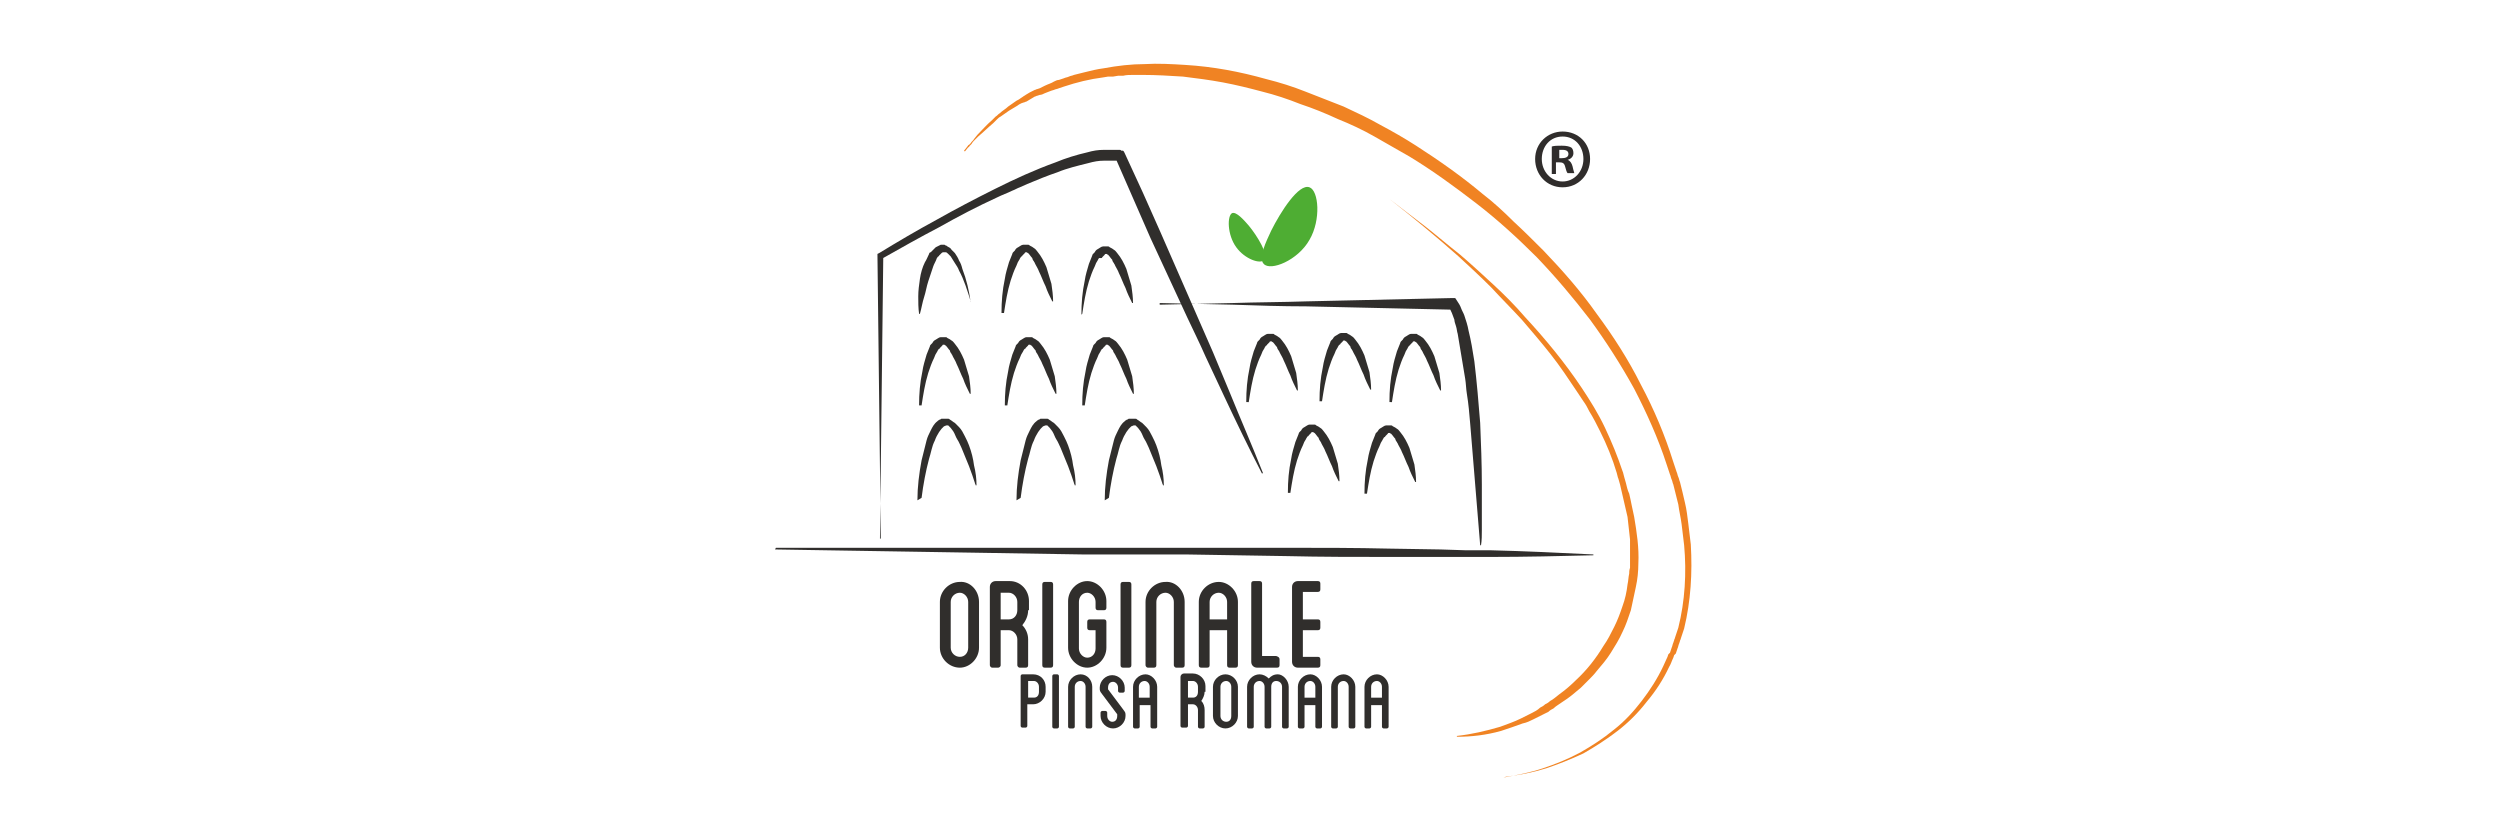 <?xml version="1.0" encoding="utf-8"?>
<!-- Generator: Adobe Illustrator 23.1.1, SVG Export Plug-In . SVG Version: 6.00 Build 0)  -->
<svg version="1.1" id="Ebene_1" xmlns="http://www.w3.org/2000/svg" xmlns:xlink="http://www.w3.org/1999/xlink" x="0px" y="0px"
	 viewBox="0 0 300.3 100.4" style="enable-background:new 0 0 300.3 100.4;" xml:space="preserve">
<style type="text/css">
	.st0{fill:#F08323;}
	.st1{fill:#4EAD33;}
	.st2{fill:#302E2C;}
	.st3{fill:none;}
	.st4{fill:#302D2C;}
</style>
<path class="st0" d="M180.6,93.4c1.6-0.3,3.2-0.6,4.7-1.1c1.5-0.5,3-1.1,4.5-1.9c1.4-0.8,2.8-1.7,4-2.7c1.3-1,2.4-2.2,3.4-3.5
	c1-1.3,1.9-2.7,2.6-4.2c0.2-0.4,0.3-0.7,0.5-1.1l0.1-0.3l0.1-0.1l0.1-0.1l0.2-0.6c0.1-0.2,0.1-0.4,0.2-0.6l0.1-0.3
	c0-0.1,0.1-0.2,0.1-0.3l0.2-0.6l0.2-0.6c0.8-3.2,1-6.6,0.7-9.9c-0.1-0.8-0.2-1.6-0.3-2.5c-0.1-0.8-0.3-1.6-0.4-2.4
	c-0.2-0.8-0.4-1.6-0.6-2.4c-0.1-0.2-0.1-0.4-0.2-0.6c-0.1-0.2-0.1-0.4-0.2-0.6l-0.2-0.6l-0.1-0.3l-0.1-0.3c-1-3.1-2.4-6.2-3.9-9.1
	c-1.6-2.9-3.4-5.7-5.3-8.3c-2-2.6-4.1-5.1-6.4-7.5c-2.3-2.3-4.7-4.5-7.3-6.5c-2.6-2-5.2-3.9-8-5.6c-1.4-0.8-2.8-1.6-4.2-2.4
	c-1.4-0.8-2.9-1.5-4.4-2.1c-1.5-0.7-3-1.3-4.5-1.8c-1.5-0.6-3-1.1-4.6-1.5c-1.5-0.4-3.1-0.8-4.7-1.1c-1.6-0.3-3.2-0.5-4.8-0.7
	c-1.6-0.1-3.2-0.2-4.8-0.2l-0.6,0c-0.2,0-0.4,0-0.6,0c-0.4,0-0.8,0-1.2,0.1c-0.2,0-0.4,0-0.6,0l-0.6,0.1l-0.3,0l-0.3,0l-0.6,0.1
	c-1.6,0.2-3.2,0.6-4.7,1.1l-0.6,0.2c-0.2,0.1-0.4,0.1-0.6,0.2c-0.4,0.1-0.8,0.3-1.1,0.4c-0.2,0.1-0.4,0.2-0.6,0.2l-0.3,0.1
	c-0.1,0-0.2,0.1-0.3,0.1l-0.5,0.3l-0.5,0.3c-0.1,0-0.2,0.1-0.3,0.1l-0.3,0.1c-0.2,0.1-0.4,0.2-0.5,0.3c-0.3,0.2-0.7,0.4-1,0.6
	c-0.3,0.2-0.7,0.5-1,0.7c-0.2,0.1-0.3,0.2-0.5,0.4l-0.2,0.2l-0.2,0.2c-0.6,0.5-1.2,1.1-1.8,1.6l-0.4,0.4c-0.1,0.1-0.3,0.3-0.4,0.5
	l-0.2,0.2c-0.1,0.1-0.1,0.2-0.2,0.2l-0.4,0.5l-0.1-0.1l0.4-0.5c0.1-0.1,0.1-0.2,0.2-0.2l0.2-0.2c0.1-0.2,0.3-0.3,0.4-0.5l0.4-0.5
	c0.6-0.6,1.1-1.2,1.8-1.8l0.2-0.2l0.2-0.2c0.2-0.1,0.3-0.3,0.5-0.4c0.3-0.3,0.7-0.5,1-0.8c0.3-0.2,0.7-0.5,1-0.7
	c0.2-0.1,0.4-0.2,0.5-0.3l0.3-0.2c0.1-0.1,0.2-0.1,0.3-0.2l0.5-0.3l0.6-0.3c0.1,0,0.2-0.1,0.3-0.1l0.3-0.1c0.2-0.1,0.4-0.2,0.6-0.3
	c0.4-0.2,0.8-0.3,1.1-0.5c0.2-0.1,0.4-0.2,0.6-0.2l0.6-0.2c0.2-0.1,0.4-0.1,0.6-0.2c0.2-0.1,0.4-0.1,0.6-0.2
	c0.4-0.1,0.8-0.2,1.2-0.3c0.8-0.2,1.6-0.4,2.4-0.5c1.6-0.3,3.3-0.5,4.9-0.5c1.6-0.1,3.3,0,4.9,0.1c3.3,0.2,6.5,0.8,9.7,1.7
	c1.6,0.4,3.2,0.9,4.7,1.5c1.5,0.6,3.1,1.2,4.6,1.8c1.5,0.7,3,1.4,4.4,2.2c1.5,0.8,2.9,1.6,4.3,2.5c2.8,1.8,5.5,3.7,8,5.8
	c1.3,1,2.5,2.1,3.7,3.3c1.2,1.1,2.4,2.3,3.6,3.5c2.3,2.4,4.5,4.9,6.4,7.6c2,2.7,3.8,5.5,5.3,8.5c1.6,3,2.9,6.1,3.9,9.3l0.1,0.3
	l0.1,0.3l0.2,0.6c0.1,0.2,0.1,0.4,0.2,0.6c0.1,0.2,0.1,0.4,0.2,0.6c0.2,0.8,0.4,1.6,0.6,2.5c0.2,0.8,0.3,1.7,0.4,2.5
	c0.1,0.8,0.2,1.7,0.3,2.5c0.2,3.4,0,6.8-0.8,10.1l-0.2,0.6l-0.2,0.6c0,0.1-0.1,0.2-0.1,0.3l-0.1,0.3c-0.1,0.2-0.1,0.4-0.2,0.6
	l-0.2,0.6l-0.1,0.1l-0.1,0.1l-0.1,0.3c-0.2,0.4-0.3,0.8-0.5,1.1c-0.7,1.5-1.6,2.9-2.7,4.2c-1,1.3-2.2,2.5-3.5,3.5
	c-1.3,1-2.7,1.9-4.1,2.7c-1.5,0.7-3,1.3-4.5,1.8c-1.6,0.5-3.2,0.8-4.8,1L180.6,93.4z"/>
<path class="st1" d="M157.3,22.5c1.1,0.4,1.4,3.9,0,6.3c-1.4,2.5-4.7,3.8-5.5,2.9c-0.7-0.7,0.3-2.7,0.9-4
	C153.8,25.5,156,22,157.3,22.5z"/>
<path class="st1" d="M151.9,31.2c-0.5,0.6-2.4-0.1-3.4-1.5c-1.1-1.5-1.1-3.8-0.5-4.1c0.5-0.2,1.4,0.8,2,1.5
	C151,28.3,152.4,30.6,151.9,31.2z"/>
<g>
	<path class="st2" d="M117.6,72.3v5.5c0,1.3-1.1,2.4-2.3,2.4c-1.3,0-2.4-1.1-2.4-2.4v-5.5c0-1.3,1.1-2.4,2.4-2.4
		C116.5,69.8,117.6,70.9,117.6,72.3z M116.3,72.3c0-0.6-0.5-1.1-1-1.1c-0.6,0-1.1,0.5-1.1,1.1v5.5c0,0.6,0.5,1.1,1.1,1.1
		c0.6,0,1-0.5,1-1.1V72.3z"/>
	<path class="st2" d="M123.5,73.3c0,0.7-0.3,1.3-0.7,1.8c0.4,0.4,0.7,1,0.7,1.7v3.1c0,0.2-0.1,0.3-0.3,0.3h-0.7
		c-0.2,0-0.3-0.2-0.3-0.3v-3.1c0-0.6-0.5-1.1-1-1.1h-1v4.2c0,0.2-0.2,0.3-0.3,0.3h-0.7c-0.2,0-0.3-0.2-0.3-0.3v-9.4
		c0-0.4,0.3-0.7,0.7-0.7h1.7c1.3,0,2.3,1.1,2.3,2.4V73.3z M122.2,72.3c0-0.6-0.5-1.1-1-1.1h-1v3.2h1c0.6,0,1-0.5,1-1.1V72.3z"/>
	<path class="st2" d="M126.5,79.9c0,0.2-0.1,0.3-0.3,0.3h-0.7c-0.2,0-0.3-0.1-0.3-0.3v-9.7c0-0.2,0.1-0.3,0.3-0.3h0.7
		c0.2,0,0.3,0.1,0.3,0.3V79.9z"/>
	<path class="st2" d="M131.6,73v-0.7c0-0.6-0.5-1.1-1-1.1c-0.6,0-1,0.5-1,1.1v5.6c0,0.6,0.5,1.1,1,1.1c0.6,0,1-0.5,1-1.1v-2.2h-0.7
		c-0.2,0-0.3-0.1-0.3-0.3v-0.7c0-0.2,0.1-0.3,0.3-0.3h1.7c0.2,0,0.3,0.1,0.3,0.3v3.1c0,1.3-1.1,2.4-2.3,2.4s-2.3-1.1-2.3-2.4v-5.6
		c0-1.3,1.1-2.4,2.3-2.4s2.3,1.1,2.3,2.4V73c0,0.2-0.1,0.3-0.3,0.3h-0.7C131.7,73.3,131.6,73.2,131.6,73z"/>
	<path class="st2" d="M135.9,79.9c0,0.2-0.1,0.3-0.3,0.3h-0.7c-0.2,0-0.3-0.1-0.3-0.3v-9.7c0-0.2,0.1-0.3,0.3-0.3h0.7
		c0.2,0,0.3,0.1,0.3,0.3V79.9z"/>
	<path class="st2" d="M142.3,72.3v7.6c0,0.2-0.1,0.3-0.3,0.3h-0.7c-0.2,0-0.3-0.2-0.3-0.3v-7.6c0-0.6-0.5-1.1-1-1.1
		c-0.6,0-1.1,0.5-1.1,1.1v7.6c0,0.2-0.1,0.3-0.3,0.3h-0.7c-0.2,0-0.3-0.2-0.3-0.3v-7.6c0-1.3,1.1-2.4,2.4-2.4
		C141.2,69.8,142.3,70.9,142.3,72.3z"/>
	<path class="st2" d="M148.7,72.3v7.6c0,0.2-0.1,0.3-0.3,0.3h-0.7c-0.2,0-0.3-0.1-0.3-0.3v-4.2h-2.1v4.2c0,0.2-0.1,0.3-0.3,0.3h-0.7
		c-0.2,0-0.3-0.1-0.3-0.3v-7.6c0-1.3,1.1-2.4,2.4-2.4C147.6,69.9,148.7,71,148.7,72.3z M147.4,72.3c0-0.6-0.5-1.1-1-1.1
		c-0.6,0-1.1,0.5-1.1,1.1v2.1h2.1V72.3z"/>
	<path class="st2" d="M153.7,79.2v0.7c0,0.2-0.1,0.3-0.3,0.3H151c-0.4,0-0.7-0.3-0.7-0.7v-9.4c0-0.2,0.1-0.3,0.3-0.3h0.7
		c0.2,0,0.3,0.1,0.3,0.3v8.7h1.7C153.6,78.9,153.7,79,153.7,79.2z"/>
	<path class="st2" d="M156.5,71.2v3.2h1.8c0.2,0,0.3,0.1,0.3,0.3v0.7c0,0.2-0.1,0.3-0.3,0.3h-1.8v3.2h1.8c0.2,0,0.3,0.1,0.3,0.3v0.7
		c0,0.2-0.1,0.3-0.3,0.3h-2.4c-0.4,0-0.7-0.3-0.7-0.7v-9c0-0.4,0.3-0.7,0.7-0.7h2.4c0.2,0,0.3,0.1,0.3,0.3v0.7
		c0,0.2-0.1,0.3-0.3,0.3H156.5z"/>
</g>
<g>
	<path class="st2" d="M125.6,82.5v0.6c0,0.8-0.7,1.5-1.5,1.5h-0.7v2.6c0,0.1-0.1,0.2-0.2,0.2h-0.4c-0.1,0-0.2-0.1-0.2-0.2v-2.6v-0.8
		v-2.6c0-0.1,0.1-0.2,0.2-0.2h1.3C125,81,125.6,81.7,125.6,82.5z M124.8,82.5c0-0.4-0.3-0.7-0.6-0.7h-0.7v2h0.7
		c0.4,0,0.6-0.3,0.6-0.7V82.5z"/>
	<path class="st2" d="M127.2,87.3c0,0.1-0.1,0.2-0.2,0.2h-0.4c-0.1,0-0.2-0.1-0.2-0.2v-6.1c0-0.1,0.1-0.2,0.2-0.2h0.4
		c0.1,0,0.2,0.1,0.2,0.2V87.3z"/>
	<path class="st2" d="M131.2,82.5v4.8c0,0.1-0.1,0.2-0.2,0.2h-0.4c-0.1,0-0.2-0.1-0.2-0.2v-4.8c0-0.4-0.3-0.7-0.6-0.7
		c-0.4,0-0.7,0.3-0.7,0.7v4.8c0,0.1-0.1,0.2-0.2,0.2h-0.4c-0.1,0-0.2-0.1-0.2-0.2v-4.8c0-0.8,0.7-1.5,1.5-1.5
		C130.6,81,131.2,81.7,131.2,82.5z"/>
	<path class="st2" d="M134.3,83v-0.4c0-0.4-0.3-0.7-0.6-0.7c-0.4,0-0.6,0.3-0.6,0.7c0,0.2,0,0.2,0,0.2l1.8,2.4
		c0.3,0.4,0.3,0.4,0.3,0.8c0,0.8-0.7,1.5-1.5,1.5c-0.8,0-1.5-0.7-1.5-1.5v-0.4c0-0.1,0.1-0.2,0.2-0.2h0.4c0.1,0,0.2,0.1,0.2,0.2V86
		c0,0.4,0.3,0.7,0.6,0.7c0.4,0,0.6-0.3,0.6-0.7c0-0.2,0-0.2,0-0.2l-1.8-2.4c-0.3-0.4-0.3-0.4-0.3-0.8c0-0.8,0.7-1.5,1.5-1.5
		c0.8,0,1.5,0.7,1.5,1.5V83c0,0.1-0.1,0.2-0.2,0.2h-0.4C134.4,83.2,134.3,83.1,134.3,83z"/>
	<path class="st2" d="M139,82.5v4.8c0,0.1-0.1,0.2-0.2,0.2h-0.4c-0.1,0-0.2-0.1-0.2-0.2v-2.6h-1.3v2.6c0,0.1-0.1,0.2-0.2,0.2h-0.4
		c-0.1,0-0.2-0.1-0.2-0.2v-4.8c0-0.8,0.7-1.5,1.5-1.5C138.3,81,139,81.7,139,82.5z M138.1,82.5c0-0.4-0.3-0.7-0.6-0.7
		c-0.4,0-0.7,0.3-0.7,0.7v1.3h1.3V82.5z"/>
	<path class="st2" d="M144.7,83.1c0,0.4-0.2,0.8-0.4,1.1c0.3,0.3,0.4,0.7,0.4,1.1v2c0,0.1-0.1,0.2-0.2,0.2h-0.4
		c-0.1,0-0.2-0.1-0.2-0.2v-2c0-0.4-0.3-0.7-0.6-0.7h-0.6v2.6c0,0.1-0.1,0.2-0.2,0.2H142c-0.1,0-0.2-0.1-0.2-0.2v-5.9
		c0-0.2,0.2-0.4,0.4-0.4h1.1c0.8,0,1.5,0.7,1.5,1.5V83.1z M143.9,82.5c0-0.4-0.3-0.7-0.6-0.7h-0.6v2h0.6c0.4,0,0.6-0.3,0.6-0.7V82.5
		z"/>
	<path class="st2" d="M148.7,82.5V86c0,0.8-0.7,1.5-1.5,1.5c-0.8,0-1.5-0.7-1.5-1.5v-3.5c0-0.8,0.7-1.5,1.5-1.5
		C148,81,148.7,81.7,148.7,82.5z M147.9,82.5c0-0.4-0.3-0.7-0.6-0.7c-0.4,0-0.7,0.3-0.7,0.7V86c0,0.4,0.3,0.7,0.7,0.7
		c0.4,0,0.6-0.3,0.6-0.7V82.5z"/>
	<path class="st2" d="M154.8,82.5v4.8c0,0.1-0.1,0.2-0.2,0.2h-0.4c-0.1,0-0.2-0.1-0.2-0.2v-4.8c0-0.4-0.3-0.7-0.7-0.7
		c-0.4,0-0.6,0.3-0.6,0.7v4.8c0,0.1-0.1,0.2-0.2,0.2h-0.4c-0.1,0-0.2-0.1-0.2-0.2v-4.8c0-0.4-0.3-0.7-0.6-0.7
		c-0.4,0-0.7,0.3-0.7,0.7v4.8c0,0.1-0.1,0.2-0.2,0.2H150c-0.1,0-0.2-0.1-0.2-0.2v-4.8c0-0.8,0.7-1.5,1.5-1.5c0.4,0,0.8,0.2,1.1,0.5
		c0.3-0.3,0.6-0.5,1.1-0.5C154.1,81,154.8,81.7,154.8,82.5z"/>
	<path class="st2" d="M158.8,82.5v4.8c0,0.1-0.1,0.2-0.2,0.2h-0.4c-0.1,0-0.2-0.1-0.2-0.2v-2.6h-1.3v2.6c0,0.1-0.1,0.2-0.2,0.2h-0.4
		c-0.1,0-0.2-0.1-0.2-0.2v-4.8c0-0.8,0.7-1.5,1.5-1.5C158.1,81,158.8,81.7,158.8,82.5z M158,82.5c0-0.4-0.3-0.7-0.6-0.7
		c-0.4,0-0.7,0.3-0.7,0.7v1.3h1.3V82.5z"/>
	<path class="st2" d="M162.8,82.5v4.8c0,0.1-0.1,0.2-0.2,0.2h-0.4c-0.1,0-0.2-0.1-0.2-0.2v-4.8c0-0.4-0.3-0.7-0.6-0.7
		c-0.4,0-0.7,0.3-0.7,0.7v4.8c0,0.1-0.1,0.2-0.2,0.2h-0.4c-0.1,0-0.2-0.1-0.2-0.2v-4.8c0-0.8,0.7-1.5,1.5-1.5
		C162.1,81,162.8,81.7,162.8,82.5z"/>
	<path class="st2" d="M166.8,82.5v4.8c0,0.1-0.1,0.2-0.2,0.2h-0.4c-0.1,0-0.2-0.1-0.2-0.2v-2.6h-1.3v2.6c0,0.1-0.1,0.2-0.2,0.2h-0.4
		c-0.1,0-0.2-0.1-0.2-0.2v-4.8c0-0.8,0.7-1.5,1.5-1.5C166.1,81,166.8,81.7,166.8,82.5z M166,82.5c0-0.4-0.3-0.7-0.6-0.7
		c-0.4,0-0.7,0.3-0.7,0.7v1.3h1.3V82.5z"/>
</g>
<path class="st2" d="M105.8,64.7l-0.1-8.5l-0.1-8.5l-0.1-8.5l-0.1-8.5l0-0.2l0.2-0.1c2.3-1.4,4.5-2.7,6.9-4c2.3-1.3,4.6-2.5,7-3.7
	c2.4-1.2,4.8-2.3,7.3-3.2c1.2-0.5,2.5-0.9,3.8-1.2c0.7-0.2,1.3-0.3,2-0.3c0.2,0,0.3,0,0.5,0c0.2,0,0.4,0,0.5,0c0.1,0,0.2,0,0.3,0
	l0.1,0c0,0,0.1,0,0.1,0l0.2,0c0.1,0,0.1,0,0.2,0c0.1,0,0.1,0,0.2,0.1l0.1,0c0,0,0,0,0.1,0l0,0l0,0l0,0l0.1,0.1l0.1,0.2
	c1.5,3.2,2.9,6.3,4.3,9.5c1.4,3.2,2.8,6.4,4.2,9.6c0.7,1.6,1.4,3.2,2.1,4.8l2,4.8c1.3,3.2,2.7,6.4,4,9.7l-0.1,0.1
	c-1.6-3.1-3.1-6.2-4.6-9.4l-2.2-4.7c-0.7-1.6-1.5-3.2-2.2-4.7c-1.5-3.2-2.9-6.3-4.4-9.5c-1.4-3.2-2.8-6.4-4.2-9.6l0.2,0.3l0,0l0,0
	l0,0c0,0,0,0,0,0c0,0,0,0,0,0c0,0,0,0-0.1,0l-0.1,0l-0.1,0c0,0-0.1,0-0.1,0l-0.1,0l-0.2,0c-0.1,0-0.3,0-0.4,0c-0.1,0-0.3,0-0.5,0
	c-0.6,0-1.2,0.1-1.9,0.3c-1.2,0.3-2.5,0.6-3.7,1.1c-1.2,0.4-2.4,0.9-3.6,1.4l-0.9,0.4c-0.3,0.1-0.6,0.3-0.9,0.4
	c-0.6,0.3-1.2,0.5-1.8,0.8c-2.4,1.1-4.7,2.3-7,3.6c-2.3,1.2-4.6,2.5-6.9,3.8l0.2-0.4l-0.1,8.5l-0.1,8.5l-0.1,8.5l-0.1,8.5H105.8z"/>
<path class="st2" d="M139.3,36.6l4.4-0.1l4.4-0.1c2.9-0.1,5.9-0.1,8.8-0.2l4.4-0.1l4.4-0.1l4.4-0.1l4.4-0.1l0.3,0l0.2,0.3
	c0.2,0.3,0.4,0.6,0.5,0.9c0.1,0.3,0.3,0.6,0.4,0.9c0.2,0.6,0.4,1.2,0.5,1.8c0.3,1.2,0.5,2.4,0.7,3.7c0.3,2.5,0.5,4.9,0.7,7.4
	c0.1,2.5,0.2,4.9,0.2,7.4c0,1.2,0,2.5,0,3.7l0,0.9l0,0.9c0,0.6,0,1.2-0.1,1.8l-0.1,0l-0.6-7.3c-0.2-2.4-0.4-4.9-0.6-7.3
	c-0.1-1.2-0.2-2.4-0.4-3.6c-0.1-0.6-0.1-1.2-0.2-1.8c-0.1-0.6-0.2-1.2-0.3-1.8c-0.1-0.6-0.2-1.2-0.3-1.8c-0.1-0.6-0.2-1.2-0.3-1.8
	c-0.1-0.3-0.1-0.6-0.2-0.9c-0.1-0.3-0.2-0.6-0.2-0.8c-0.1-0.3-0.2-0.5-0.3-0.8c-0.1-0.2-0.2-0.5-0.4-0.7l0.5,0.3l-4.4-0.1l-4.4-0.1
	l-4.4-0.1l-4.4-0.1c-2.9,0-5.9-0.1-8.8-0.2l-4.4-0.1l-4.4-0.1V36.6z"/>
<path class="st3" d="M139.3,28.9"/>
<path class="st3" d="M142.3,36.7"/>
<path class="st2" d="M116.6,36.2c-0.4-1.3-0.8-2.6-1.4-3.7c-0.1-0.3-0.3-0.6-0.5-0.9c-0.2-0.3-0.3-0.5-0.5-0.8
	c-0.1-0.1-0.2-0.2-0.3-0.3c-0.1-0.1-0.2-0.2-0.3-0.2c-0.1,0-0.2,0-0.3,0c-0.1,0-0.2,0.1-0.2,0.1c-0.1,0.1-0.2,0.2-0.3,0.3
	c0,0,0,0.1-0.1,0.1l-0.1,0.1c0,0.1-0.1,0.1-0.1,0.2c-0.1,0.3-0.3,0.6-0.4,0.9c-0.1,0.3-0.2,0.6-0.3,0.9c-0.1,0.3-0.2,0.6-0.3,0.9
	c-0.2,0.6-0.3,1.3-0.5,1.9c-0.2,0.6-0.3,1.3-0.5,2l-0.1,0c-0.1-0.7-0.1-1.4-0.1-2.1c0-0.7,0.1-1.4,0.2-2.1c0.1-0.7,0.3-1.4,0.6-2
	c0.2-0.3,0.3-0.6,0.5-1c0-0.1,0.1-0.2,0.2-0.2c0.1-0.1,0.1-0.1,0.2-0.2c0.1-0.1,0.3-0.3,0.4-0.4c0.2-0.1,0.4-0.2,0.6-0.3l0.1,0
	c0,0,0.1,0,0.1,0c0,0,0.1,0,0.1,0l0.1,0c0.1,0,0.1,0,0.2,0.1c0.1,0,0.1,0,0.2,0.1c0.2,0.1,0.4,0.2,0.5,0.4c0.1,0.1,0.3,0.3,0.4,0.4
	c0.2,0.3,0.4,0.6,0.5,0.9c0.2,0.3,0.3,0.6,0.4,1c0.5,1.3,0.8,2.6,1,4L116.6,36.2z"/>
<path class="st2" d="M120.3,37.6c0-1.4,0.1-2.7,0.4-4.1c0.1-0.7,0.3-1.3,0.5-2c0.1-0.3,0.3-0.7,0.4-1c0-0.1,0.1-0.2,0.1-0.2
	c0,0,0.1-0.1,0.1-0.1c0,0,0.1-0.1,0.1-0.1c0.1-0.2,0.2-0.3,0.4-0.4c0.2-0.1,0.4-0.3,0.6-0.3l0.1,0c0,0,0.1,0,0.1,0c0,0,0.1,0,0.1,0
	l0.1,0c0.1,0,0.1,0,0.2,0c0.1,0,0.1,0,0.2,0.1c0.2,0.1,0.4,0.2,0.5,0.3c0.2,0.1,0.3,0.3,0.4,0.4c0.5,0.6,0.8,1.2,1.1,1.9
	c0.2,0.7,0.4,1.3,0.6,2c0.1,0.7,0.2,1.4,0.2,2.1l-0.1,0c-0.3-0.6-0.6-1.2-0.8-1.8c-0.3-0.6-0.5-1.2-0.8-1.8
	c-0.1-0.3-0.3-0.6-0.4-0.8l-0.1-0.2c0-0.1-0.1-0.1-0.1-0.2c-0.1-0.1-0.2-0.3-0.2-0.4c-0.2-0.2-0.3-0.4-0.5-0.6
	c-0.1,0-0.1-0.1-0.2-0.1c-0.1,0-0.2,0-0.2,0.1c-0.1,0.1-0.2,0.2-0.3,0.3c0,0,0,0.1-0.1,0.1l-0.1,0.1c0,0.1-0.1,0.1-0.1,0.2
	c-0.2,0.3-0.3,0.5-0.4,0.8c-0.3,0.6-0.5,1.2-0.7,1.8c-0.4,1.3-0.6,2.6-0.8,3.9L120.3,37.6z"/>
<path class="st2" d="M129.9,37.8c0-1.4,0.1-2.7,0.4-4.1c0.1-0.7,0.3-1.3,0.5-2c0.1-0.3,0.3-0.7,0.4-1c0-0.1,0.1-0.2,0.1-0.2
	c0,0,0.1-0.1,0.1-0.1c0,0,0.1-0.1,0.1-0.1c0.1-0.2,0.2-0.3,0.4-0.4c0.2-0.1,0.4-0.3,0.6-0.3l0.1,0c0,0,0.1,0,0.1,0c0,0,0.1,0,0.1,0
	l0.1,0c0.1,0,0.1,0,0.2,0c0.1,0,0.1,0,0.2,0.1c0.2,0.1,0.4,0.2,0.5,0.3c0.2,0.1,0.3,0.3,0.4,0.4c0.5,0.6,0.8,1.2,1.1,1.9
	c0.2,0.7,0.4,1.3,0.6,2c0.1,0.7,0.2,1.4,0.2,2.1l-0.1,0c-0.3-0.6-0.6-1.2-0.8-1.8c-0.3-0.6-0.5-1.2-0.8-1.8
	c-0.1-0.3-0.3-0.6-0.4-0.8l-0.1-0.2c0-0.1-0.1-0.1-0.1-0.2c-0.1-0.1-0.2-0.3-0.2-0.4c-0.2-0.2-0.3-0.4-0.5-0.6
	c-0.1,0-0.1-0.1-0.2-0.1c-0.1,0-0.2,0-0.2,0.1c-0.1,0.1-0.2,0.2-0.3,0.3c0,0,0,0.1-0.1,0.1L132,31c0,0.1-0.1,0.1-0.1,0.2
	c-0.2,0.3-0.3,0.5-0.4,0.8c-0.3,0.6-0.5,1.2-0.7,1.8c-0.4,1.3-0.6,2.6-0.8,3.9L129.9,37.8z"/>
<path class="st2" d="M149.7,48.3c0-1.4,0.1-2.7,0.4-4.1c0.1-0.7,0.3-1.3,0.5-2c0.1-0.3,0.3-0.7,0.4-1c0-0.1,0.1-0.2,0.1-0.2
	c0,0,0.1-0.1,0.1-0.1c0,0,0.1-0.1,0.1-0.1c0.1-0.2,0.2-0.3,0.4-0.4c0.2-0.1,0.4-0.3,0.6-0.3l0.1,0c0,0,0.1,0,0.1,0c0,0,0.1,0,0.1,0
	l0.1,0c0.1,0,0.1,0,0.2,0c0.1,0,0.1,0,0.2,0.1c0.2,0.1,0.4,0.2,0.5,0.3c0.2,0.1,0.3,0.3,0.4,0.4c0.5,0.6,0.8,1.2,1.1,1.9
	c0.2,0.7,0.4,1.3,0.6,2c0.1,0.7,0.2,1.4,0.2,2.1l-0.1,0c-0.3-0.6-0.6-1.2-0.8-1.8c-0.3-0.6-0.5-1.2-0.8-1.8
	c-0.1-0.3-0.3-0.6-0.4-0.8l-0.1-0.2c0-0.1-0.1-0.1-0.1-0.2c-0.1-0.1-0.2-0.3-0.2-0.4c-0.2-0.2-0.3-0.4-0.5-0.6
	c-0.1,0-0.1-0.1-0.2-0.1c-0.1,0-0.2,0-0.2,0.1c-0.1,0.1-0.2,0.2-0.3,0.3c0,0,0,0.1-0.1,0.1l-0.1,0.1c0,0.1-0.1,0.1-0.1,0.2
	c-0.2,0.3-0.3,0.5-0.4,0.8c-0.3,0.6-0.5,1.2-0.7,1.8c-0.4,1.3-0.6,2.6-0.8,3.9L149.7,48.3z"/>
<path class="st2" d="M166.9,48.3c0-1.4,0.1-2.7,0.4-4.1c0.1-0.7,0.3-1.3,0.5-2c0.1-0.3,0.3-0.7,0.4-1c0-0.1,0.1-0.2,0.1-0.2
	c0,0,0.1-0.1,0.1-0.1c0,0,0.1-0.1,0.1-0.1c0.1-0.2,0.2-0.3,0.4-0.4c0.2-0.1,0.4-0.3,0.6-0.3l0.1,0c0,0,0.1,0,0.1,0c0,0,0.1,0,0.1,0
	l0.1,0c0.1,0,0.1,0,0.2,0c0.1,0,0.1,0,0.2,0.1c0.2,0.1,0.4,0.2,0.5,0.3c0.2,0.1,0.3,0.3,0.4,0.4c0.5,0.6,0.8,1.2,1.1,1.9
	c0.2,0.7,0.4,1.3,0.6,2c0.1,0.7,0.2,1.4,0.2,2.1l-0.1,0c-0.3-0.6-0.6-1.2-0.8-1.8c-0.3-0.6-0.5-1.2-0.8-1.8
	c-0.1-0.3-0.3-0.6-0.4-0.8l-0.1-0.2c0-0.1-0.1-0.1-0.1-0.2c-0.1-0.1-0.2-0.3-0.2-0.4c-0.2-0.2-0.3-0.4-0.5-0.6
	c-0.1,0-0.1-0.1-0.2-0.1c-0.1,0-0.2,0-0.2,0.1c-0.1,0.1-0.2,0.2-0.3,0.3c0,0,0,0.1-0.1,0.1l-0.1,0.1c0,0.1-0.1,0.1-0.1,0.2
	c-0.2,0.3-0.3,0.5-0.4,0.8c-0.3,0.6-0.5,1.2-0.7,1.8c-0.4,1.3-0.6,2.6-0.8,3.9L166.9,48.3z"/>
<path class="st2" d="M154.7,59.2c0-1.4,0.1-2.7,0.4-4.1c0.1-0.7,0.3-1.3,0.5-2c0.1-0.3,0.3-0.7,0.4-1c0-0.1,0.1-0.2,0.1-0.2
	c0,0,0.1-0.1,0.1-0.1c0,0,0.1-0.1,0.1-0.1c0.1-0.2,0.2-0.3,0.4-0.4c0.2-0.1,0.4-0.3,0.6-0.3l0.1,0c0,0,0.1,0,0.1,0c0,0,0.1,0,0.1,0
	l0.1,0c0.1,0,0.1,0,0.2,0c0.1,0,0.1,0,0.2,0.1c0.2,0.1,0.4,0.2,0.5,0.3c0.2,0.1,0.3,0.3,0.4,0.4c0.5,0.6,0.8,1.2,1.1,1.9
	c0.2,0.7,0.4,1.3,0.6,2c0.1,0.7,0.2,1.4,0.2,2.1l-0.1,0c-0.3-0.6-0.6-1.2-0.8-1.8c-0.3-0.6-0.5-1.2-0.8-1.8
	c-0.1-0.3-0.3-0.6-0.4-0.8l-0.1-0.2c0-0.1-0.1-0.1-0.1-0.2c-0.1-0.1-0.2-0.3-0.2-0.4c-0.2-0.2-0.3-0.4-0.5-0.6
	c-0.1,0-0.1-0.1-0.2-0.1c-0.1,0-0.2,0-0.2,0.1c-0.1,0.1-0.2,0.2-0.3,0.3c0,0,0,0.1-0.1,0.1l-0.1,0.1c0,0.1-0.1,0.1-0.1,0.2
	c-0.2,0.3-0.3,0.5-0.4,0.8c-0.3,0.6-0.5,1.2-0.7,1.8c-0.4,1.3-0.6,2.6-0.8,3.9L154.7,59.2z"/>
<path class="st2" d="M163.9,59.3c0-1.4,0.1-2.7,0.4-4.1c0.1-0.7,0.3-1.3,0.5-2c0.1-0.3,0.3-0.7,0.4-1c0-0.1,0.1-0.2,0.1-0.2
	c0,0,0.1-0.1,0.1-0.1c0,0,0.1-0.1,0.1-0.1c0.1-0.2,0.2-0.3,0.4-0.4c0.2-0.1,0.4-0.3,0.6-0.3l0.1,0c0,0,0.1,0,0.1,0c0,0,0.1,0,0.1,0
	l0.1,0c0.1,0,0.1,0,0.2,0c0.1,0,0.1,0,0.2,0.1c0.2,0.1,0.4,0.2,0.5,0.3c0.2,0.1,0.3,0.3,0.4,0.4c0.5,0.6,0.8,1.2,1.1,1.9
	c0.2,0.7,0.4,1.3,0.6,2c0.1,0.7,0.2,1.4,0.2,2.1l-0.1,0c-0.3-0.6-0.6-1.2-0.8-1.8c-0.3-0.6-0.5-1.2-0.8-1.8
	c-0.1-0.3-0.3-0.6-0.4-0.8l-0.1-0.2c0-0.1-0.1-0.1-0.1-0.2c-0.1-0.1-0.2-0.3-0.2-0.4c-0.2-0.2-0.3-0.4-0.5-0.6
	c-0.1,0-0.1-0.1-0.2-0.1c-0.1,0-0.2,0-0.2,0.1c-0.1,0.1-0.2,0.2-0.3,0.3c0,0,0,0.1-0.1,0.1l-0.1,0.1c0,0.1-0.1,0.1-0.1,0.2
	c-0.2,0.3-0.3,0.5-0.4,0.8c-0.3,0.6-0.5,1.2-0.7,1.8c-0.4,1.3-0.6,2.6-0.8,3.9L163.9,59.3z"/>
<path class="st2" d="M158.5,48.2c0-1.4,0.1-2.7,0.4-4.1c0.1-0.7,0.3-1.3,0.5-2c0.1-0.3,0.3-0.7,0.4-1c0-0.1,0.1-0.2,0.1-0.2
	c0,0,0.1-0.1,0.1-0.1c0,0,0.1-0.1,0.1-0.1c0.1-0.2,0.2-0.3,0.4-0.4c0.2-0.1,0.4-0.3,0.6-0.3l0.1,0c0,0,0.1,0,0.1,0c0,0,0.1,0,0.1,0
	l0.1,0c0.1,0,0.1,0,0.2,0c0.1,0,0.1,0,0.2,0.1c0.2,0.1,0.4,0.2,0.5,0.3c0.2,0.1,0.3,0.3,0.4,0.4c0.5,0.6,0.8,1.2,1.1,1.9
	c0.2,0.7,0.4,1.3,0.6,2c0.1,0.7,0.2,1.4,0.2,2.1l-0.1,0c-0.3-0.6-0.6-1.2-0.8-1.8c-0.3-0.6-0.5-1.2-0.8-1.8
	c-0.1-0.3-0.3-0.6-0.4-0.8l-0.1-0.2c0-0.1-0.1-0.1-0.1-0.2c-0.1-0.1-0.2-0.3-0.2-0.4c-0.2-0.2-0.3-0.4-0.5-0.6
	c-0.1,0-0.1-0.1-0.2-0.1c-0.1,0-0.2,0-0.2,0.1c-0.1,0.1-0.2,0.2-0.3,0.3c0,0,0,0.1-0.1,0.1l-0.1,0.1c0,0.1-0.1,0.1-0.1,0.2
	c-0.2,0.3-0.3,0.5-0.4,0.8c-0.3,0.6-0.5,1.2-0.7,1.8c-0.4,1.3-0.6,2.6-0.8,3.9L158.5,48.2z"/>
<path class="st2" d="M120.7,48.7c0-1.4,0.1-2.7,0.4-4.1c0.1-0.7,0.3-1.3,0.5-2c0.1-0.3,0.3-0.7,0.4-1c0-0.1,0.1-0.2,0.1-0.2
	c0,0,0.1-0.1,0.1-0.1c0,0,0.1-0.1,0.1-0.1c0.1-0.2,0.2-0.3,0.4-0.4c0.2-0.1,0.4-0.3,0.6-0.3l0.1,0c0,0,0.1,0,0.1,0c0,0,0.1,0,0.1,0
	l0.1,0c0.1,0,0.1,0,0.2,0c0.1,0,0.1,0,0.2,0.1c0.2,0.1,0.4,0.2,0.5,0.3c0.2,0.1,0.3,0.3,0.4,0.4c0.5,0.6,0.8,1.2,1.1,1.9
	c0.2,0.7,0.4,1.3,0.6,2c0.1,0.7,0.2,1.4,0.2,2.1l-0.1,0c-0.3-0.6-0.6-1.2-0.8-1.8c-0.3-0.6-0.5-1.2-0.8-1.8
	c-0.1-0.3-0.3-0.6-0.4-0.8l-0.1-0.2c0-0.1-0.1-0.1-0.1-0.2c-0.1-0.1-0.2-0.3-0.2-0.4c-0.2-0.2-0.3-0.4-0.5-0.6
	c-0.1,0-0.1-0.1-0.2-0.1c-0.1,0-0.2,0-0.2,0.1c-0.1,0.1-0.2,0.2-0.3,0.3c0,0,0,0.1-0.1,0.1l-0.1,0.1c0,0.1-0.1,0.1-0.1,0.2
	c-0.2,0.3-0.3,0.5-0.4,0.8c-0.3,0.6-0.5,1.2-0.7,1.8c-0.4,1.3-0.6,2.6-0.8,3.9L120.7,48.7z"/>
<path class="st2" d="M130,48.7c0-1.4,0.1-2.7,0.4-4.1c0.1-0.7,0.3-1.3,0.5-2c0.1-0.3,0.3-0.7,0.4-1c0-0.1,0.1-0.2,0.1-0.2
	c0,0,0.1-0.1,0.1-0.1c0,0,0.1-0.1,0.1-0.1c0.1-0.2,0.2-0.3,0.4-0.4c0.2-0.1,0.4-0.3,0.6-0.3l0.1,0c0,0,0.1,0,0.1,0c0,0,0.1,0,0.1,0
	l0.1,0c0.1,0,0.1,0,0.2,0c0.1,0,0.1,0,0.2,0.1c0.2,0.1,0.4,0.2,0.5,0.3c0.2,0.1,0.3,0.3,0.4,0.4c0.5,0.6,0.8,1.2,1.1,1.9
	c0.2,0.7,0.4,1.3,0.6,2c0.1,0.7,0.2,1.4,0.2,2.1l-0.1,0c-0.3-0.6-0.6-1.2-0.8-1.8c-0.3-0.6-0.5-1.2-0.8-1.8
	c-0.1-0.3-0.3-0.6-0.4-0.8l-0.1-0.2c0-0.1-0.1-0.1-0.1-0.2c-0.1-0.1-0.2-0.3-0.2-0.4c-0.2-0.2-0.3-0.4-0.5-0.6
	c-0.1,0-0.1-0.1-0.2-0.1c-0.1,0-0.2,0-0.2,0.1c-0.1,0.1-0.2,0.2-0.3,0.3c0,0,0,0.1-0.1,0.1l-0.1,0.1c0,0.1-0.1,0.1-0.1,0.2
	c-0.2,0.3-0.3,0.5-0.4,0.8c-0.3,0.6-0.5,1.2-0.7,1.8c-0.4,1.3-0.6,2.6-0.8,3.9L130,48.7z"/>
<path class="st2" d="M110.4,48.7c0-1.4,0.1-2.7,0.4-4.1c0.1-0.7,0.3-1.3,0.5-2c0.1-0.3,0.3-0.7,0.4-1c0-0.1,0.1-0.2,0.1-0.2
	c0,0,0.1-0.1,0.1-0.1c0,0,0.1-0.1,0.1-0.1c0.1-0.2,0.2-0.3,0.4-0.4c0.2-0.1,0.4-0.3,0.6-0.3l0.1,0c0,0,0.1,0,0.1,0c0,0,0.1,0,0.1,0
	l0.1,0c0.1,0,0.1,0,0.2,0c0.1,0,0.1,0,0.2,0.1c0.2,0.1,0.4,0.2,0.5,0.3c0.2,0.1,0.3,0.3,0.4,0.4c0.5,0.6,0.8,1.2,1.1,1.9
	c0.2,0.7,0.4,1.3,0.6,2c0.1,0.7,0.2,1.4,0.2,2.1l-0.1,0c-0.3-0.6-0.6-1.2-0.8-1.8c-0.3-0.6-0.5-1.2-0.8-1.8
	c-0.1-0.3-0.3-0.6-0.4-0.8l-0.1-0.2c0-0.1-0.1-0.1-0.1-0.2c-0.1-0.1-0.2-0.3-0.2-0.4c-0.2-0.2-0.3-0.4-0.5-0.6
	c-0.1,0-0.1-0.1-0.2-0.1c-0.1,0-0.2,0-0.2,0.1c-0.1,0.1-0.2,0.2-0.3,0.3c0,0,0,0.1-0.1,0.1l-0.1,0.1c0,0.1-0.1,0.1-0.1,0.2
	c-0.2,0.3-0.3,0.5-0.4,0.8c-0.3,0.6-0.5,1.2-0.7,1.8c-0.4,1.3-0.6,2.6-0.8,3.9L110.4,48.7z"/>
<path class="st2" d="M93.2,65.8l12.3,0l12.3,0l12.3,0l12.3,0l6.1,0l6.1,0c4.1,0,8.2,0,12.3,0.1l6.1,0.1l3.1,0.1l1.5,0l1.5,0
	c4.1,0.1,8.2,0.3,12.3,0.5l0,0.1c-4.1,0.1-8.2,0.2-12.3,0.2l-1.5,0l-1.5,0l-3.1,0l-6.1,0c-4.1,0-8.2,0-12.3-0.1l-6.1-0.1l-6.1-0.1
	L130,66.6l-12.3-0.2l-12.3-0.2l-12.3-0.2L93.2,65.8z"/>
<path class="st2" d="M122.1,60.1c0-1.6,0.2-3.2,0.5-4.8c0.1-0.4,0.2-0.8,0.3-1.2c0.1-0.4,0.2-0.8,0.3-1.2c0.1-0.4,0.3-0.8,0.5-1.2
	c0.2-0.4,0.4-0.8,0.8-1.1c0,0,0.1-0.1,0.1-0.1c0.1,0,0.1-0.1,0.2-0.1c0.1,0,0.1-0.1,0.2-0.1l0.1,0c0,0,0.1,0,0.1,0
	c0.1,0,0.1,0,0.2,0c0,0,0.1,0,0.1,0c0,0,0.1,0,0.1,0c0,0,0.1,0,0.1,0l0.1,0c0.1,0,0.1,0,0.2,0.1c0.2,0.1,0.4,0.3,0.6,0.4
	c0.2,0.2,0.3,0.3,0.5,0.5c0.3,0.3,0.5,0.7,0.7,1.1c0.2,0.4,0.4,0.8,0.5,1.1c0.3,0.8,0.5,1.6,0.6,2.4c0.2,0.8,0.3,1.6,0.3,2.4l-0.1,0
	c0-0.1-0.1-0.2-0.1-0.3l-0.1-0.3l-0.2-0.6l-0.4-1.1c-0.3-0.7-0.6-1.5-0.9-2.2c-0.2-0.4-0.3-0.7-0.5-1c-0.2-0.3-0.3-0.7-0.5-1
	c-0.1-0.1-0.2-0.3-0.3-0.4c-0.1-0.1-0.2-0.2-0.3-0.3c0,0-0.1,0-0.1,0c0,0,0,0,0,0c0,0,0,0,0,0c0,0,0,0,0,0c0,0,0,0,0,0
	c0,0,0,0-0.1,0c-0.1,0-0.2,0.1-0.3,0.1c-0.1,0.1-0.2,0.2-0.3,0.3c-0.1,0.1-0.2,0.3-0.3,0.4c-0.2,0.3-0.4,0.7-0.5,1
	c-0.2,0.4-0.3,0.7-0.4,1.1c-0.1,0.4-0.2,0.8-0.3,1.1c-0.4,1.5-0.7,3.1-0.9,4.7L122.1,60.1z"/>
<path class="st2" d="M132.7,60.1c0-1.6,0.2-3.2,0.5-4.8c0.1-0.4,0.2-0.8,0.3-1.2c0.1-0.4,0.2-0.8,0.3-1.2c0.1-0.4,0.3-0.8,0.5-1.2
	c0.2-0.4,0.4-0.8,0.8-1.1c0,0,0.1-0.1,0.1-0.1c0.1,0,0.1-0.1,0.2-0.1c0.1,0,0.1-0.1,0.2-0.1l0.1,0c0,0,0.1,0,0.1,0
	c0.1,0,0.1,0,0.2,0c0,0,0.1,0,0.1,0c0,0,0.1,0,0.1,0c0,0,0.1,0,0.1,0l0.1,0c0.1,0,0.1,0,0.2,0.1c0.2,0.1,0.4,0.3,0.6,0.4
	c0.2,0.2,0.3,0.3,0.5,0.5c0.3,0.3,0.5,0.7,0.7,1.1c0.2,0.4,0.4,0.8,0.5,1.1c0.3,0.8,0.5,1.6,0.6,2.4c0.2,0.8,0.3,1.6,0.3,2.4l-0.1,0
	c0-0.1-0.1-0.2-0.1-0.3l-0.1-0.3l-0.2-0.6l-0.4-1.1c-0.3-0.7-0.6-1.5-0.9-2.2c-0.2-0.4-0.3-0.7-0.5-1c-0.2-0.3-0.3-0.7-0.5-1
	c-0.1-0.1-0.2-0.3-0.3-0.4c-0.1-0.1-0.2-0.2-0.3-0.3c0,0-0.1,0-0.1,0c0,0,0,0,0,0c0,0,0,0,0,0c0,0,0,0,0,0c0,0,0,0,0,0
	c0,0,0,0-0.1,0c-0.1,0-0.2,0.1-0.3,0.1c-0.1,0.1-0.2,0.2-0.3,0.3c-0.1,0.1-0.2,0.3-0.3,0.4c-0.2,0.3-0.4,0.7-0.5,1
	c-0.2,0.4-0.3,0.7-0.4,1.1c-0.1,0.4-0.2,0.8-0.3,1.1c-0.4,1.5-0.7,3.1-0.9,4.7L132.7,60.1z"/>
<path class="st2" d="M110.2,60.1c0-1.6,0.2-3.2,0.5-4.8c0.1-0.4,0.2-0.8,0.3-1.2c0.1-0.4,0.2-0.8,0.3-1.2c0.1-0.4,0.3-0.8,0.5-1.2
	c0.2-0.4,0.4-0.8,0.8-1.1c0,0,0.1-0.1,0.1-0.1c0.1,0,0.1-0.1,0.2-0.1c0.1,0,0.1-0.1,0.2-0.1l0.1,0c0,0,0.1,0,0.1,0
	c0.1,0,0.1,0,0.2,0c0,0,0.1,0,0.1,0c0,0,0.1,0,0.1,0c0,0,0.1,0,0.1,0l0.1,0c0.1,0,0.1,0,0.2,0.1c0.2,0.1,0.4,0.3,0.6,0.4
	c0.2,0.2,0.3,0.3,0.5,0.5c0.3,0.3,0.5,0.7,0.7,1.1c0.2,0.4,0.4,0.8,0.5,1.1c0.3,0.8,0.5,1.6,0.6,2.4c0.2,0.8,0.3,1.6,0.3,2.4l-0.1,0
	c0-0.1-0.1-0.2-0.1-0.3l-0.1-0.3l-0.2-0.6l-0.4-1.1c-0.3-0.7-0.6-1.5-0.9-2.2c-0.2-0.4-0.3-0.7-0.5-1c-0.2-0.3-0.3-0.7-0.5-1
	c-0.1-0.1-0.2-0.3-0.3-0.4c-0.1-0.1-0.2-0.2-0.3-0.3c0,0-0.1,0-0.1,0c0,0,0,0,0,0c0,0,0,0,0,0c0,0,0,0,0,0c0,0,0,0,0,0
	c0,0,0,0-0.1,0c-0.1,0-0.2,0.1-0.3,0.1c-0.1,0.1-0.2,0.2-0.3,0.3c-0.1,0.1-0.2,0.3-0.3,0.4c-0.2,0.3-0.4,0.7-0.5,1
	c-0.2,0.4-0.3,0.7-0.4,1.1c-0.1,0.4-0.2,0.8-0.3,1.1c-0.4,1.5-0.7,3.1-0.9,4.7L110.2,60.1z"/>
<path class="st0" d="M166.9,23.9c1.4,1.1,2.9,2.2,4.3,3.3c1.4,1.1,2.8,2.3,4.2,3.4c1.4,1.2,2.7,2.4,4,3.6c1.3,1.2,2.6,2.5,3.8,3.9
	c2.5,2.7,4.8,5.5,6.8,8.5c1,1.5,2,3.1,2.8,4.8c0.8,1.7,1.5,3.4,2.1,5.2c0.1,0.2,0.1,0.4,0.2,0.7l0.2,0.7c0.1,0.4,0.2,0.9,0.4,1.3
	c0.1,0.4,0.2,0.9,0.3,1.4c0.1,0.5,0.2,0.9,0.3,1.4c0.3,1.8,0.6,3.7,0.5,5.6c0,0.9-0.1,1.9-0.3,2.8c-0.2,0.9-0.4,1.9-0.6,2.8
	c-0.3,0.9-0.6,1.8-1,2.6c-0.4,0.9-0.9,1.7-1.4,2.5c-0.5,0.8-1.1,1.5-1.7,2.2c-0.3,0.4-0.6,0.7-0.9,1c-0.3,0.3-0.7,0.7-1,1
	c-0.7,0.6-1.4,1.2-2.2,1.7c-0.4,0.3-0.8,0.5-1.1,0.8c-0.2,0.1-0.4,0.2-0.6,0.4c-0.2,0.1-0.4,0.2-0.6,0.3c-0.4,0.2-0.8,0.4-1.2,0.6
	c-0.4,0.2-0.8,0.4-1.3,0.5c-0.8,0.3-1.7,0.6-2.6,0.9c-1.8,0.5-3.5,0.7-5.3,0.7l0-0.1c1.8-0.2,3.5-0.6,5.2-1.1c0.8-0.3,1.7-0.6,2.5-1
	c0.4-0.2,0.8-0.4,1.2-0.6c0.4-0.2,0.8-0.4,1.1-0.7c0.2-0.1,0.4-0.2,0.6-0.4c0.2-0.1,0.4-0.2,0.6-0.4c0.4-0.2,0.7-0.5,1.1-0.8
	c0.7-0.5,1.4-1.1,2-1.7c1.3-1.2,2.4-2.6,3.3-4.1c0.5-0.7,0.9-1.5,1.3-2.3c0.4-0.8,0.7-1.6,1-2.5c0.3-0.8,0.5-1.7,0.6-2.6
	c0.1-0.4,0.1-0.9,0.2-1.3c0-0.2,0-0.4,0.1-0.7c0-0.2,0-0.4,0-0.7c0-0.9,0-1.8,0-2.7c-0.1-0.9-0.2-1.8-0.3-2.7
	c-0.1-0.4-0.2-0.9-0.3-1.3c-0.1-0.4-0.2-0.9-0.3-1.3c-0.1-0.4-0.2-0.9-0.3-1.3l-0.2-0.7c-0.1-0.2-0.1-0.4-0.2-0.7
	c-0.5-1.7-1.2-3.4-2-5c-0.4-0.8-0.8-1.6-1.3-2.4c-0.2-0.4-0.4-0.8-0.7-1.2l-0.4-0.6l-0.4-0.6c-1-1.5-2-3-3.1-4.4
	c-1.1-1.4-2.3-2.8-3.5-4.2c-1.2-1.3-2.5-2.6-3.7-3.9c-1.3-1.3-2.6-2.5-3.9-3.7c-2.7-2.4-5.5-4.7-8.3-6.9L166.9,23.9z"/>
<g>
	<path class="st4" d="M191,19.1c0,1.9-1.4,3.4-3.3,3.4c-1.9,0-3.3-1.5-3.3-3.4c0-1.9,1.5-3.3,3.3-3.3C189.6,15.8,191,17.2,191,19.1z
		 M185.2,19.1c0,1.5,1.1,2.7,2.5,2.7c1.4,0,2.5-1.2,2.5-2.7c0-1.5-1-2.7-2.5-2.7S185.2,17.6,185.2,19.1z M187.2,20.9h-0.8v-3.3
		c0.3-0.1,0.7-0.1,1.2-0.1c0.6,0,0.9,0.1,1.1,0.2c0.2,0.1,0.3,0.4,0.3,0.7c0,0.4-0.3,0.7-0.7,0.8v0c0.3,0.1,0.5,0.4,0.6,0.8
		c0.1,0.5,0.2,0.7,0.2,0.8h-0.8c-0.1-0.1-0.2-0.4-0.3-0.8c-0.1-0.4-0.3-0.5-0.7-0.5h-0.4V20.9z M187.2,19h0.4c0.4,0,0.8-0.1,0.8-0.5
		c0-0.3-0.2-0.5-0.7-0.5c-0.2,0-0.3,0-0.4,0V19z"/>
</g>
</svg>
